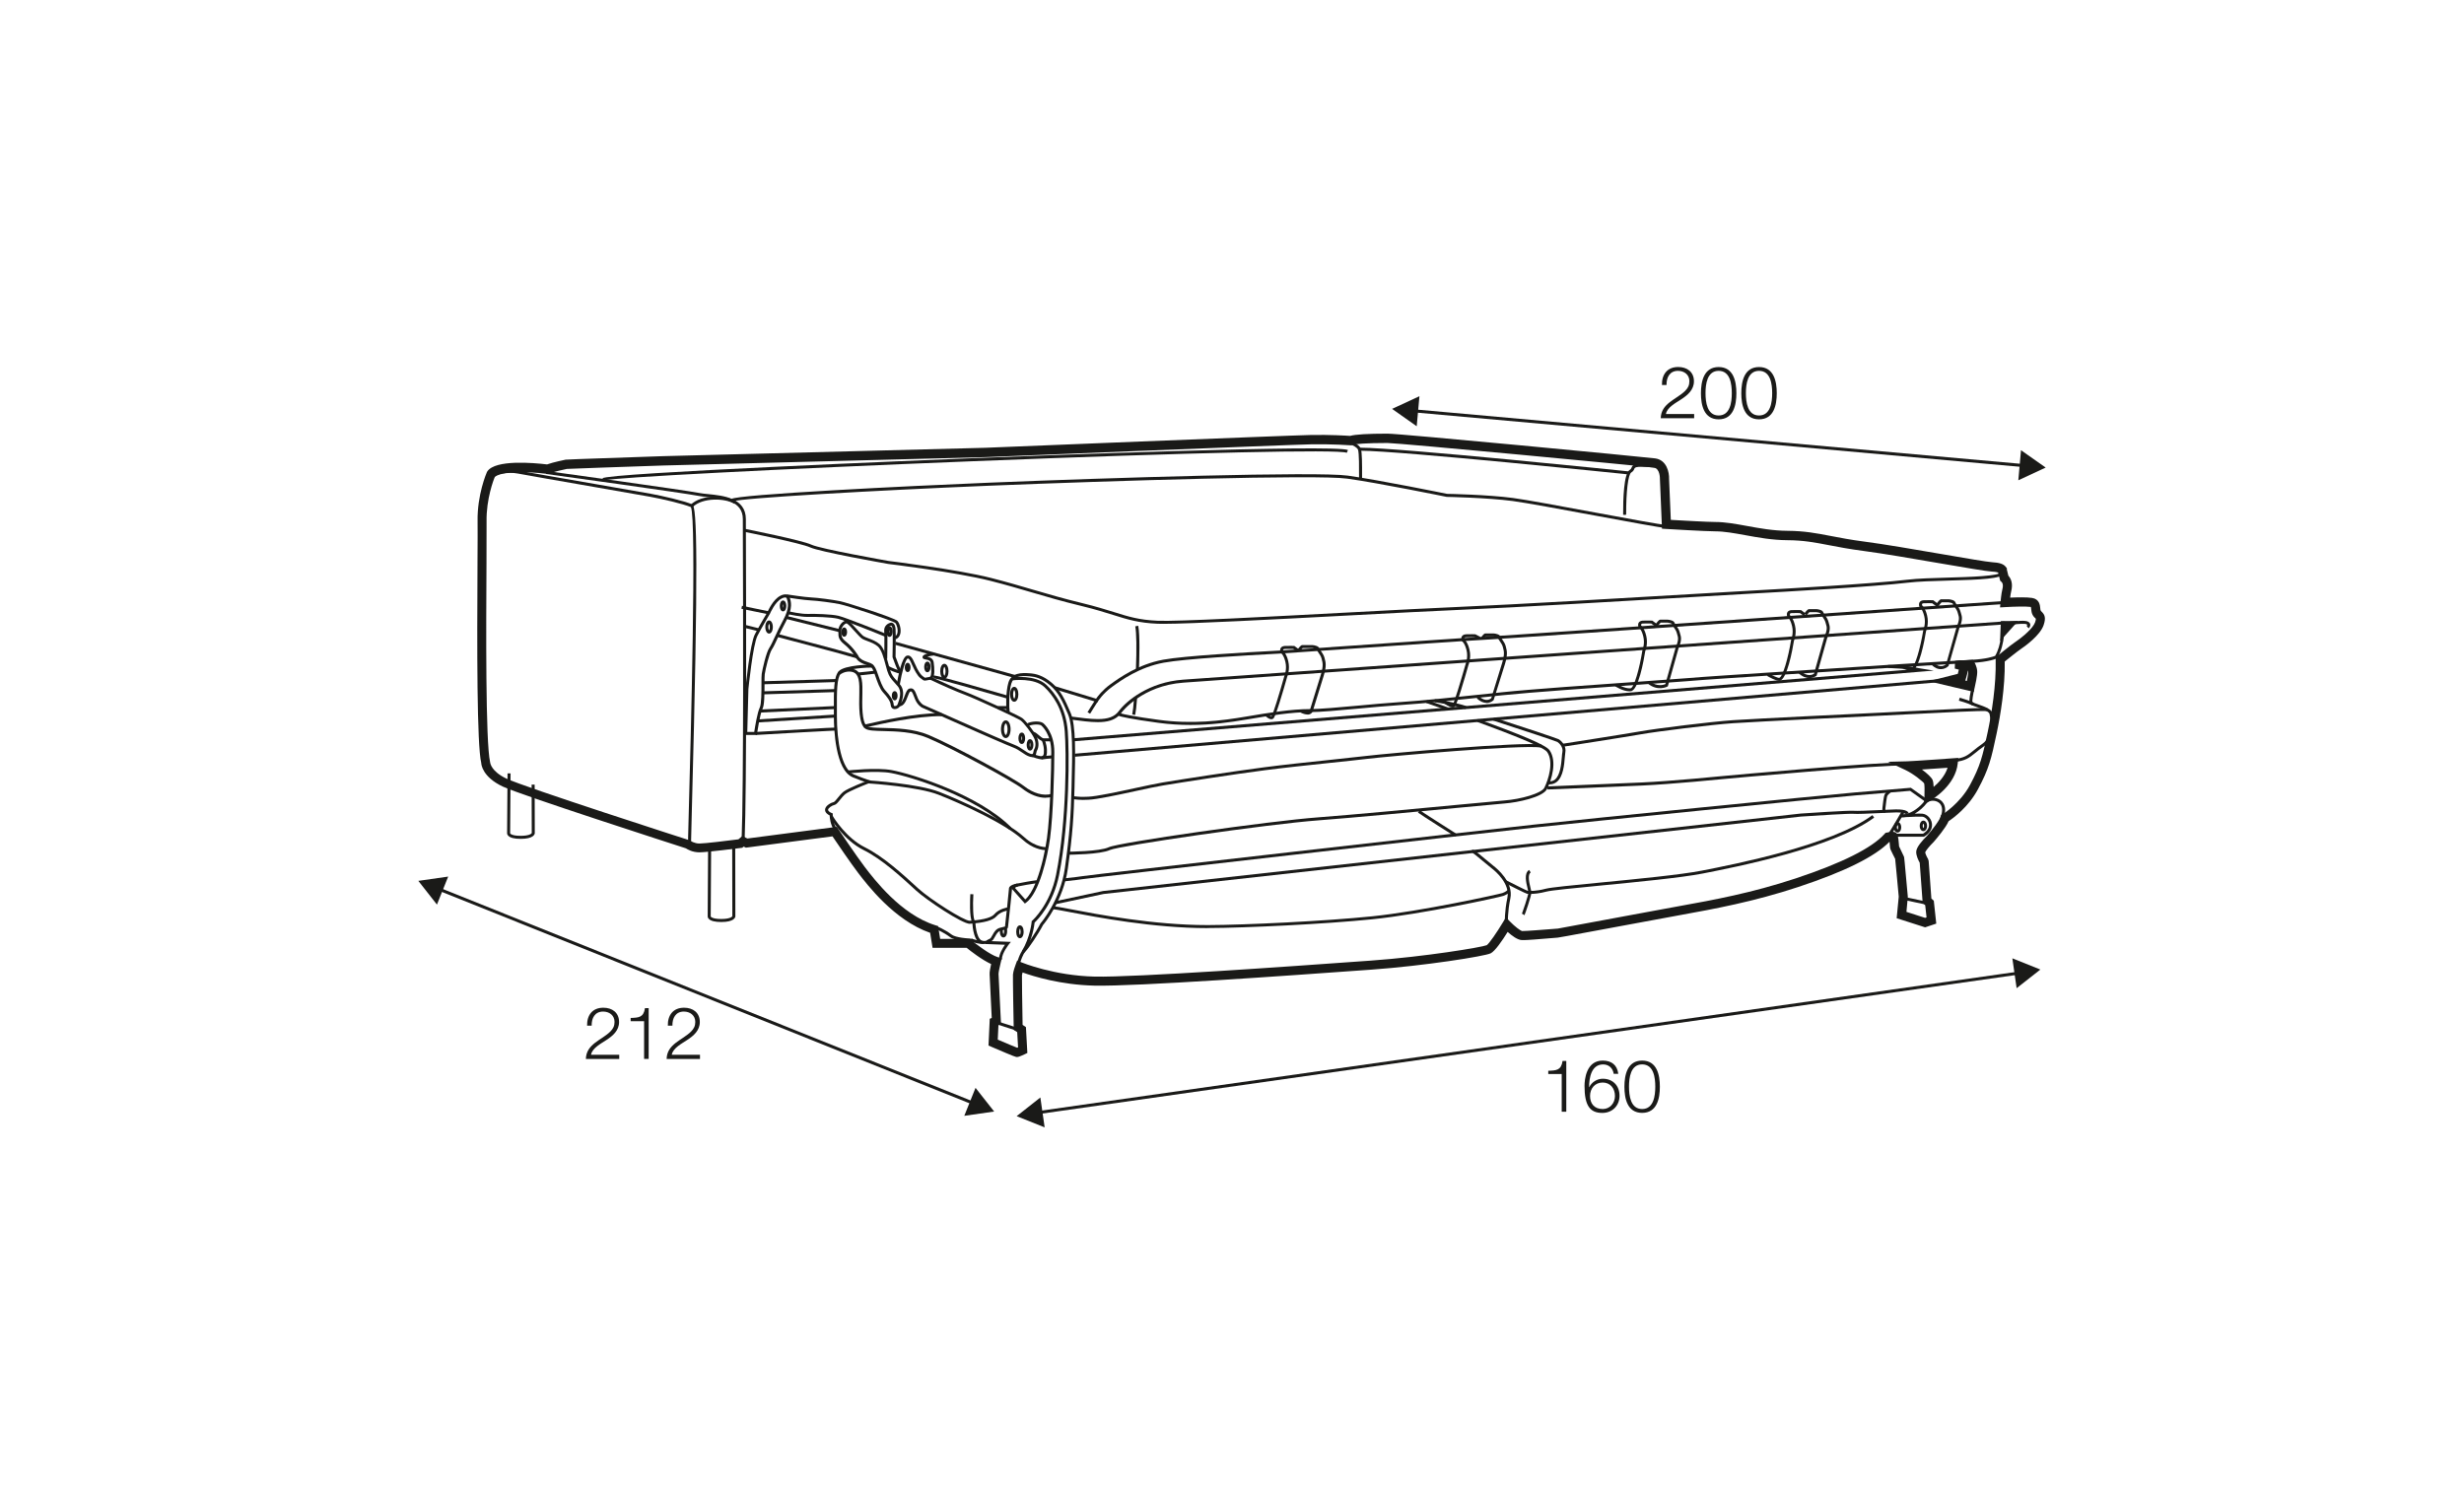 <?xml version="1.0" encoding="UTF-8"?>
<svg xmlns="http://www.w3.org/2000/svg" id="_org_100_Q" viewBox="0 0 570 345">
  <defs>
    <style>.cls-1{fill:#1a1a18;}</style>
  </defs>
  <path class="cls-1" d="M235.28,244.56c-.27,0-.44,0-5.94-2.37l-.67-.29,.29-6.19,.46-.19c-.11-2.35-.46-9.53-.49-10.08-.04-.52,.16-1.56,.35-2.39-2.12-.97-4.79-3.04-5.67-3.76h-7.88l-.56-3.47c-8.3-2.87-14.61-11.18-16.72-13.95-1.71-2.25-4.81-6.8-5.87-8.37l-20.04,2.62-.5-.25-.33,.27-.3,.04c-.33,.04-7.98,1.02-9.59,1.02s-2.73-.65-3.16-.93c-2.91-.94-38.2-12.32-42.38-14.3-4.69-2.23-4.94-5.1-4.95-5.42-1.02-4.31-.98-26.27-.87-46.5,.02-4.56,.05-8.03,.02-9.43-.11-6.17,2.07-11.19,2.16-11.4l.1-.17c1.89-2.77,10.73-1.97,13.81-1.6,1.43-.52,4.26-1.09,4.29-1.1,.11-.02,.3-.06,22.5-.81l74.61-1.94c.69-.03,70.25-2.87,75.32-2.96,4.45-.08,8.13,.15,9.05,.21,1.19-.34,4.1-.52,8.68-.52,2.94,0,58.88,5.35,61.86,5.72,2.71,.34,3.31,3.26,3.25,4.76l.4,9.47c2.39,.14,8.58,.49,10.32,.49,2.23,0,4.67,.44,7.25,.91,2.99,.55,6.08,1.11,9.42,1.13,3.94,.03,6.61,.54,9.99,1.19,2.18,.42,4.66,.9,7.97,1.33,4.38,.57,11.45,1.79,17.67,2.86,5.45,.94,10.6,1.83,11.75,1.89,1.61,.08,2.59,.41,3.07,1.02l.3,.37v.31s.35,1.42,.35,1.42c.61,.68,1.12,1.83,.64,3.67-.08,.32-.17,.87-.23,1.4,1.62-.07,3.89-.12,5.07,.07,1.7,.27,1.83,1.68,1.89,2.35,.02,.21,.04,.47,.1,.57,.04,.09,.11,.15,.23,.27,.72,.7,1.03,1.43,.45,3.11-.8,2.35-4.24,4.83-5.28,5.53-.82,.56-2.85,2.19-3.71,2.88,.08,6.01-.97,12.35-1.88,16.67-1.24,5.91-1.8,8.2-4.31,12.87-2.23,4.16-5.72,6.69-6.8,7.41-.65,1.52-2.76,4.01-3.45,4.8-.97,.95-1.85,2.04-1.96,2.39,0,.22,.33,1.01,.65,1.53l.15,.47,.63,8.7,.56,.51,.57,5.29-2.58,.86-6.58-2.11,.48-4.98c-.3-3.19-.77-8.37-.83-8.75-.06-.06-1.07-2.17-1.07-2.17l-.1-.38c-.04-.46-.08-.98-.13-1.41-3.4,3.45-10.3,6.88-21.06,10.45-10.37,3.44-19.71,5.13-27.22,6.49l-11.86,2.19c-16.42,3.05-16.45,3.05-16.61,3.05l-.85,.07c-3.38,.28-6.61,.56-7.47,.5-1-.04-2.31-1.02-3.27-1.89-1.24,1.99-2.93,4.47-3.94,4.96-1.38,.67-15.3,2.89-27.56,3.77l-1.41,.1c-17.24,1.24-53.11,3.82-62.68,3.6-7.84-.18-14.19-2.17-16.63-3.05-.07,.26-.13,.49-.14,.64-.03,.51,.07,6.95,.15,11.49l.77,.52,.33,5.98-.63,.3c-1.32,.63-1.59,.63-1.77,.63Zm-4.44-4.02c1.88,.81,3.78,1.61,4.46,1.87,.07-.02,.14-.05,.21-.08l-.2-3.52-.81-.54v-.55c-.05-1.93-.21-11.57-.17-12.23,.05-.76,.5-1.99,.59-2.23l.38-1.02,1.01,.42c.07,.03,7.48,3.08,16.93,3.29,9.41,.2,45.27-2.36,62.48-3.6l1.41-.1c12.65-.91,25.69-3.1,26.8-3.57,.53-.33,2.37-3,3.73-5.27l.71-1.18,.95,.99c1.05,1.09,2.4,2.13,2.82,2.19,.77,.02,5.46-.35,7.2-.49,.6-.05,1-.08,1.03-.08,.3-.05,8.76-1.63,16.23-3.01l11.87-2.19c7.83-1.41,16.7-3.02,26.93-6.41,10.69-3.55,17.6-7.01,20.55-10.28l.23-.26,.34-.07c1.31-.27,1.69-.21,2.03,.02,.43,.29,.56,.48,.77,3.18,1.06,2.21,1.1,2.32,1.13,2.39,.05,.15,.08,.25,.89,9.27l-.32,3.49,4.32,1.39,.33-.11-.31-2.82-.59-.54-.68-9.29c-.29-.52-.86-1.66-.81-2.58,.05-1.03,1.4-2.55,2.51-3.65,1.34-1.55,2.94-3.69,3.09-4.3l.1-.42,.38-.23s4.02-2.47,6.36-6.81c2.38-4.43,2.88-6.48,4.11-12.3,.91-4.33,1.97-10.74,1.83-16.7v-.51s.39-.33,.39-.33c.13-.1,3.12-2.55,4.25-3.31,1.85-1.26,4.03-3.19,4.47-4.47,.22-.64,.19-.84,.18-.84-.28-.25-.53-.49-.74-.88-.25-.47-.29-.96-.33-1.35-.02-.17-.04-.43-.08-.5-1.15-.15-3.8-.08-5.91,.04l-1.22,.07,.11-1.21c.02-.21,.19-2.05,.42-2.94,.3-1.15,0-1.59-.26-1.82l-.24-.21-.47-1.89c-.19-.07-.61-.18-1.46-.22-1.27-.07-6-.88-12-1.91-6.21-1.07-13.25-2.28-17.59-2.85-3.38-.44-5.88-.92-8.1-1.35-3.28-.63-5.86-1.13-9.61-1.15-3.51-.02-6.84-.63-9.78-1.17-2.49-.45-4.83-.88-6.87-.88-2.23,0-11.02-.53-11.4-.55l-.95-.06-.48-11.45c0-.11,.06-2.5-1.42-2.68-3.57-.45-59.08-5.7-61.59-5.7-4.88,0-7.61,.22-8.14,.45l-.23,.1-.25-.02s-4.08-.3-9.06-.22c-5.04,.09-74.59,2.93-75.29,2.96l-74.62,1.94c-8.63,.29-21.68,.74-22.26,.79-.49,.1-3.1,.66-4.06,1.07l-.26,.11-.28-.04c-5.08-.64-11.04-.54-12.03,.6-.3,.74-2.03,5.19-1.94,10.42,.02,1.41,0,4.89-.02,9.48-.08,14.53-.24,41.56,.84,46.21,.03,.25,.26,2.13,3.78,3.8,4.14,1.97,41.88,14.12,42.26,14.24l.3,.15s.91,.63,2.08,.63,6.64-.66,9.02-.97l.91-.77,1.16,.58,20.69-2.7,.36,.54c.04,.06,4.15,6.17,6.08,8.71,2.14,2.81,8.4,11.06,16.37,13.52l.62,.19,.48,2.97h6.84l.29,.24c1.11,.92,4.38,3.42,6.17,3.97l.95,.29-.24,.97c-.26,1.02-.52,2.33-.51,2.65,.04,.66,.54,10.85,.54,10.85l.04,.74-.6,.25-.16,3.41Z"></path>
  <path class="cls-1" d="M269.08,144.33c-.52,0-.96,0-1.3-.02-4.4-.19-6.87-.96-10.3-2.04-1.96-.61-4.18-1.31-7.24-2.05-4.59-1.11-8.13-2.15-11.55-3.16-2.9-.85-5.91-1.74-9.57-2.67-7.89-2.01-23.53-3.9-23.69-3.92-.66-.12-15.81-2.79-18.01-3.82-2.12-.99-15.1-3.59-15.24-3.61l.14-.69c.54,.11,13.2,2.64,15.39,3.67,2.12,.99,17.66,3.73,17.82,3.76,.14,.02,15.82,1.92,23.76,3.94,3.67,.94,6.68,1.82,9.59,2.68,3.42,1,6.95,2.04,11.52,3.15,3.09,.75,5.32,1.45,7.29,2.06,3.37,1.06,5.81,1.82,10.11,2.01,4.45,.21,25.59-.93,44.23-1.92,9.96-.53,19.37-1.03,25.34-1.28,12.91-.55,40.43-2.17,56.87-3.14,5.38-.32,9.54-.56,11.53-.67,6.39-.35,27.84-1.58,35.36-2.48,2.51-.3,6.14-.4,9.65-.5,4.96-.14,11.75-.34,12.21-1.27,.02-.03-.02-.1-.05-.15l.57-.41c.28,.39,.19,.71,.11,.87-.62,1.24-5.27,1.44-12.82,1.65-3.49,.1-7.11,.2-9.58,.5-7.54,.91-29,2.13-35.4,2.48-1.99,.11-6.14,.35-11.52,.67-16.44,.97-43.96,2.59-56.88,3.14-5.96,.25-15.37,.75-25.33,1.28-17.25,.92-36.62,1.94-43,1.94Z"></path>
  <path class="cls-1" d="M175.09,170.05h-2.92l.28-10.66c.04-.45,1.04-10.47,2.19-12.66,1.07-2.04,2.73-4.83,2.89-5.1,.13-.3,1.3-2.96,3.01-3.8,.07-.04,.91-.49,1.55-.24,.29,.11,.49,.34,.6,.65,.28,.85,.81,2.44-.88,5.54-.78,1.43-1.42,2.81-1.94,3.92-.52,1.13-.94,2.02-1.3,2.54-.61,.9-1.48,4.53-1.66,5.76-.05,.33-.05,1.19-.05,2.19,0,2.67-.03,4.94-.46,5.8-.62,1.22-1.25,5.7-1.26,5.74l-.04,.3Zm-2.2-.7h1.59c.16-1.05,.71-4.51,1.28-5.66,.39-.78,.39-3.62,.39-5.49,0-1.07,0-1.91,.06-2.29,.16-1.03,1.01-4.93,1.77-6.05,.33-.48,.73-1.35,1.24-2.44,.52-1.12,1.17-2.52,1.96-3.96,1.54-2.83,1.1-4.18,.83-4.98-.05-.15-.13-.2-.19-.22-.26-.11-.78,.09-.98,.21-1.55,.76-2.69,3.45-2.7,3.47l-.02,.04s-1.77,2.97-2.88,5.09c-1.08,2.06-2.1,12.27-2.11,12.37l-.26,9.92Z"></path>
  <polygon class="cls-1" points="177.77 142.13 171.51 140.85 171.65 140.16 177.91 141.45 177.77 142.13"></polygon>
  <polygon class="cls-1" points="175.5 146.07 171.92 145.19 172.08 144.51 175.66 145.39 175.5 146.07"></polygon>
  <path class="cls-1" d="M207.01,164.06c-.05,0-.1,0-.15,0-.47-.06-.78-.42-.81-.93-.05-.92-.89-1.96-1.79-2.95-.75-.83-1.31-2.43-1.76-3.73-.23-.66-.42-1.22-.6-1.55-.36-.68-.55-.75-1.32-1.01-.21-.07-.46-.16-.75-.27-1.38-.53-1.77-1.27-1.85-1.46-.11-.19-1.11-1.84-2.69-3.1-1.36-1.09-1.35-1.88-1.34-2.58,0-.17,0-.33-.01-.51-.08-.79,.53-1.76,1.15-2.16,.4-.27,.82-.32,1.17-.13,.46,.25,1.2,1.07,1.98,1.94,.58,.64,1.18,1.31,1.48,1.53,.26,.18,.69,.34,1.18,.53,.8,.3,1.8,.68,2.6,1.37,1.02,.89,1.58,2.97,2.03,4.64,.13,.5,.26,.97,.39,1.36,.37,1.16,.72,1.54,1.42,2.31,.25,.28,.54,.59,.88,1.01,1.28,1.55,.49,3.68,.15,4.6-.04,.1-.07,.18-.09,.24-.16,.48-.73,.85-1.28,.85Zm-8.39-12.19s.29,.63,1.46,1.08c.28,.11,.53,.19,.73,.26,.81,.28,1.22,.42,1.71,1.35,.2,.37,.4,.96,.64,1.65,.43,1.23,.96,2.77,1.62,3.49,1.14,1.26,1.91,2.31,1.97,3.38,.01,.22,.11,.26,.21,.27,.28,.04,.6-.15,.67-.37,.02-.07,.05-.16,.1-.27,.3-.8,.99-2.67-.04-3.91-.33-.4-.61-.71-.86-.98-.72-.79-1.15-1.27-1.57-2.57-.13-.4-.26-.88-.39-1.4-.42-1.58-.95-3.55-1.81-4.29-.7-.61-1.6-.94-2.39-1.24-.54-.2-1.01-.38-1.34-.62-.37-.27-.97-.93-1.6-1.63-.64-.72-1.44-1.61-1.8-1.8-.14-.08-.32,.01-.45,.1-.48,.32-.89,1.05-.84,1.51,.02,.2,.02,.4,.02,.59-.01,.64-.02,1.15,1.07,2.01,1.78,1.41,2.83,3.24,2.87,3.32l.02,.05Z"></path>
  <polygon class="cls-1" points="198.2 152.33 193.26 150.93 179.72 147.34 179.9 146.66 193.45 150.26 198.39 151.65 198.2 152.33"></polygon>
  <path class="cls-1" d="M207.16,147.92l-.23-.66c.35-.12,.57-.38,.67-.8,.2-.82-.16-1.97-.49-2.32-.63-.55-10.96-3.98-12.9-4.37-1.54-.31-5.16-.8-6.61-.85-1.45-.05-5.5-.68-5.68-.71l.11-.69s4.18,.65,5.59,.7c1.5,.06,5.12,.54,6.72,.87,1.4,.28,12.56,3.82,13.27,4.57,.51,.54,.91,1.95,.66,2.97-.16,.64-.54,1.09-1.12,1.29Z"></path>
  <path class="cls-1" d="M208.03,155.61c-.11-.07-.37-.23-1.54-3.5l-.02-.12c0-.05,.11-5.1,0-6.43-.04-.59-.2-.74-.25-.78-.05-.03-.08-.02-.09-.02-.12,.03-.97,.29-.89,1.2,.11,1.24,0,6.26,0,6.48l-.7-.02c0-.05,.11-5.2,0-6.4-.1-1.21,.86-1.79,1.39-1.93,.12-.05,.4-.07,.66,.09,.33,.21,.53,.65,.58,1.32,.1,1.3,.01,5.82,0,6.44,.48,1.35,1.1,2.91,1.27,3.11l-.41,.56Z"></path>
  <path class="cls-1" d="M208.52,155.88c-.98,0-3.06-1.03-3.3-1.15l.31-.63c.84,.42,2.37,1.08,2.98,1.08,.02,0,.03,0,.04,0l.04,.7s-.05,0-.08,0Z"></path>
  <path class="cls-1" d="M238.73,175.16c-.15,0-.33-.03-.51-.09-.67-.2-1.24-.59-1.85-1.01-.59-.4-1.19-.81-1.93-1.09-1.55-.59-7.75-3.33-8.01-3.44l-13.15-5.82c-.06-.03-1-.54-1.57-1.87-.11-.26-.21-.51-.3-.75-.39-1.02-.53-1.19-.83-1.1-.19,.06-.44,.73-.61,1.17-.38,1.02-.86,2.28-2.02,2.28v-.7c.68,0,1.04-.97,1.36-1.83,.29-.77,.54-1.43,1.05-1.59,1-.31,1.35,.62,1.7,1.52,.08,.23,.18,.47,.28,.72,.48,1.09,1.23,1.51,1.24,1.52l13.12,5.81c.06,.03,6.45,2.85,7.98,3.43,.82,.31,1.49,.77,2.08,1.17,.56,.38,1.09,.75,1.66,.92,.2,.06,.37,.07,.45,.03,.11-.07,.16-.32,.2-.53,.04-.22,.08-.43,.2-.6,.21-.3,.5-1.34-.03-2.49-.57-1.25-2.45-3.65-3.16-4.15-.7-.5-10.41-5.01-12.85-5.91-1.94-.72-5.48-2.28-7.97-3.47-.08-.04-.44,.04-.63,.08-.4,.09-.79,.17-1.06,0-.52-.33-.91-.67-1.17-1.01-.68-.91-1.1-1.86-1.44-2.61-.45-1.02-.67-1.46-.99-1.39-.47,.16-1.31,2.96-1.84,6.12l-.69-.11c.32-1.91,1.19-6.39,2.36-6.68,.88-.23,1.32,.7,1.8,1.78,.32,.73,.72,1.63,1.36,2.48,.21,.28,.54,.56,.98,.84,.08,.03,.37-.05,.55-.08,.4-.08,.78-.17,1.07-.02,2.48,1.17,5.99,2.73,7.91,3.44,2.33,.86,12.18,5.4,13.01,6,.78,.56,2.77,3.07,3.39,4.43,.64,1.4,.32,2.7-.03,3.19-.03,.04-.06,.21-.08,.32-.06,.33-.15,.77-.53,1-.14,.09-.31,.13-.5,.13Z"></path>
  <path class="cls-1" d="M204.75,147.32c-.84-.37-9.36-3.8-10.93-4.17-1.6-.37-5.32-.47-6.89-.42-1.59,.04-4.44-.58-4.56-.6l.15-.68s2.84,.66,4.38,.59c1.57-.05,5.41,.05,7.07,.44,1.65,.38,10.18,3.82,11.06,4.2l-.28,.64Z"></path>
  <polygon class="cls-1" points="194.2 146.27 181.8 143.19 181.97 142.51 194.37 145.59 194.2 146.27"></polygon>
  <path class="cls-1" d="M172.25,194.64l-.7-.03c.5-12.91,.35-55.62,.3-69.66,0-2.45-.01-4.15-.01-4.85,0-4.28-4.68-4.75-8.09-5.09-.83-.08-1.55-.16-2.12-.27-2.89-.6-34.98-5.04-35.31-5.08l.1-.69c1.32,.18,32.44,4.49,35.35,5.09,.54,.11,1.24,.18,2.05,.26,3.47,.35,8.72,.88,8.72,5.79,0,.71,0,2.41,.01,4.85,.05,15.52,.2,56.76-.3,69.69Z"></path>
  <polygon class="cls-1" points="234.92 156.92 207.04 149.17 207.23 148.5 235.11 156.25 234.92 156.92"></polygon>
  <path class="cls-1" d="M215.09,157.28v-.7s.06,0,.1-.05c.29-.33,.33-1.58,.11-3.18-.07-.53-.54-.65-1.14-.76-.32-.06-.58-.11-.7-.33-.07-.12-.07-.25-.02-.39,.29-.73,2.45-.9,2.47-.9v.7c-.26,0-.93,.13-1.39,.27,.56,.12,1.34,.38,1.47,1.31,.19,1.35,.29,3.09-.27,3.74-.17,.19-.39,.29-.63,.29Z"></path>
  <path class="cls-1" d="M232.89,161.6c-6.43-1.87-16.24-4.65-16.94-4.67v-.29s-.27-.31-.27-.31c.19-.17,.41-.33,17.41,4.6l-.2,.67Z"></path>
  <path class="cls-1" d="M246.26,203.92l-.08-.7c2.18-.24,3.74-.41,4.21-.51,1.45-.29,93.71-10.76,104.7-11.95,12.76-1.39,65.31-6.67,74.14-7.43,8.71-.74,12.69-1.06,12.69-1.06h.13s3.98,2.82,3.98,2.82l-.4,.57-3.77-2.69c-.74,.06-4.75,.38-12.56,1.05-8.83,.75-61.37,6.04-74.13,7.43-13.69,1.49-103.44,11.7-104.64,11.94-.5,.1-2,.27-4.27,.52Z"></path>
  <path class="cls-1" d="M237.08,209.05l-2.94-3.33c-.05-.15-.05-.42,.09-.67,.19-.32,.57-.53,1.13-.64l.33-.06c.81-.16,2.64-.52,4.11-.7,1.18-3.09,2.02-6.97,2.4-9.78,.74-5.44,.99-15.92,.99-19.86,0-4.22-2.22-6.08-2.31-6.16-.45-.36-2.23-.27-2.98,.15l-.34-.61c.96-.53,3.03-.67,3.77-.08,.26,.21,2.57,2.23,2.57,6.7,0,3.96-.25,14.47-.99,19.95-.57,4.18-2.46,12.69-5.58,14.91l-.25,.18Zm-2.26-3.59l2.36,2.64c.87-.75,1.66-2.08,2.34-3.71-1.37,.18-2.95,.5-3.68,.64l-.34,.07c-.47,.08-.61,.23-.65,.29-.02,.02-.02,.05-.03,.07Z"></path>
  <path class="cls-1" d="M231.78,222.01h-.7c0-1.23,.87-2.66,1.4-3.43l-4.5-.17,.04-.37c.04-.43,.41-.6,.7-.73,.19-.09,.39-.18,.49-.33,.14-.19,.26-.41,.38-.63,.37-.68,.8-1.45,1.72-1.69,.32-.08,.57-.15,.76-.19,.17-.04,.34-.08,.43-.11,0-.02,0-.03,0-.05,0-.1,.01-.24,.04-.42,.13-.81,.81-7.66,.86-8.25,0-.09,0-.23,.1-.39,.24-.39,.84-.66,1.85-.84l.13,.69c-1.05,.19-1.31,.43-1.36,.5v.06c-.04,.3-.74,7.47-.88,8.34-.02,.15-.03,.26-.04,.34-.03,.58-.27,.63-.97,.8-.19,.05-.43,.11-.75,.19-.64,.17-.95,.74-1.29,1.35-.14,.25-.27,.49-.42,.7-.12,.16-.27,.28-.42,.37l4.5,.17-.44,.54s-1.65,2.05-1.65,3.53Z"></path>
  <path class="cls-1" d="M227.53,218.41c-1.13,0-2.19-.34-2.62-.47-.07-.02-.12-.04-.15-.05l.06-.69c.07,0,.13,.02,.3,.07,.54,.17,2.19,.7,3.52,.29l.21,.67c-.43,.13-.88,.18-1.32,.18Z"></path>
  <path class="cls-1" d="M224.92,217.9c-.4-.02-3.96-.2-5.11-1.06-1.69-1.26-3.34-1.89-3.36-1.9l.25-.65c.07,.03,1.75,.67,3.52,1.99,.83,.62,3.7,.88,4.73,.92l-.03,.7Z"></path>
  <path class="cls-1" d="M235.89,223.07l-.67-.19c.07-.25,.72-2.49,1.5-3.22,.65-.62,3.05-4.18,3.96-5.99l.05-.07c.05-.05,4.57-5.28,5.61-12.75,1.12-8,1.38-12.23,1.54-18.68l.02-.99c.17-6.48,.34-13.17-.85-15.96-1.32-3.08-2.22-5.05-4.15-6.68-1.94-1.65-3.5-1.97-4.64-2.06-2.35-.19-3.81,.02-4.31,1.68-.59,1.97-.53,5.68-.38,6.47l-.69,.13c-.18-.96-.23-4.72,.39-6.8,.69-2.33,2.98-2.34,5.03-2.18,1.25,.1,2.94,.44,5.04,2.22,2.04,1.74,2.98,3.77,4.34,6.94,1.25,2.92,1.08,9.7,.91,16.25l-.02,.99c-.16,6.48-.42,10.73-1.54,18.76-1.03,7.36-5.34,12.6-5.75,13.08-.92,1.82-3.31,5.42-4.08,6.15-.54,.51-1.13,2.27-1.31,2.9Z"></path>
  <path class="cls-1" d="M253.87,162.48l-9.96-3.03,.2-.67,9.45,2.87c.38-.55,1.46-1.99,3.31-3.33,2.09-1.5,6.43-4.63,12.2-5.69,5.03-.92,19.29-1.7,25.38-2.03l1.6-.09c1.67-.09,8.43-.56,16.26-1.1,11.74-.81,26.36-1.83,31.42-2.11,8.36-.46,118.96-8.19,120.08-8.27l.05,.7c-1.12,.08-111.73,7.81-120.09,8.27-5.05,.28-19.67,1.29-31.41,2.1-7.83,.54-14.6,1.01-16.27,1.11l-1.6,.09c-6.08,.33-20.31,1.11-25.29,2.02-5.61,1.03-9.87,4.09-11.91,5.57-2.18,1.57-3.26,3.33-3.27,3.35l-.14,.23Z"></path>
  <path class="cls-1" d="M445.11,186.05l.08-1.93c.05-1.23,.02-2.57-.07-2.87-.25-.38-2.42-2.19-4.36-3.11l-4.02-1.89,4.44-.11c1.36-.03,10.5-.69,10.59-.7l1.24-.09-.12,1.24c-.5,5.12-5.88,8.34-6.11,8.48l-1.67,.98Zm-.51-8.01c1.21,.89,2.24,1.84,2.48,2.44,.14,.35,.21,.95,.23,1.59,1.16-.98,2.62-2.53,3.23-4.44-1.49,.11-3.91,.27-5.94,.41Z"></path>
  <path class="cls-1" d="M456.58,160.08l-10.43-2.47,6.75-1.71c.09-.34,.17-.68,.24-.97l-.94-.25,.07-1.77,1-.14c.27-.03,.53-.02,.78,.03l2.34-.13,.33,.52c.06,.1,.59,.97,.67,2.07,.07,.98-.47,3.33-.58,3.79l-.24,1.02Zm-1.94-2.62l.36,.09c.19-.92,.33-1.82,.31-2.13,0-.11-.03-.23-.05-.33-.09,.46-.24,1.09-.5,1.97l-.12,.4Z"></path>
  <path class="cls-1" d="M452.19,176.3l-.08-.69c2.33-.27,3.02-.83,4.39-1.94,.53-.43,1.2-.97,2.09-1.59,2.89-2,1.66-6.84,1.65-6.89-.07-.58-1.87-1.22-2.84-1.56-1.09-.38-1.58-.57-1.73-.87-.28-.56,.16-2.59,.36-3.43l.68,.16c-.29,1.21-.53,2.68-.42,2.96,.1,.08,.81,.34,1.34,.52,1.49,.53,3.19,1.12,3.29,2.09,.05,.17,1.36,5.31-1.94,7.59-.87,.6-1.5,1.11-2.05,1.56-1.38,1.12-2.22,1.8-4.75,2.09Z"></path>
  <polygon class="cls-1" points="462.68 148.33 462.86 143.7 466.86 143.66 462.68 148.33"></polygon>
  <path class="cls-1" d="M275.41,167.73c-2.37,0-4.86-.14-7.48-.5-6.45-.87-8.53-1.4-9.16-1.6-1.09,1-2.61,1.45-4.82,1.45-1.79,0-4.12-.32-5.37-.49-.41-.05-.79-.11-.87-.11v-.7c.12,0,.38,.04,.96,.11,1.24,.17,3.54,.48,5.28,.48,2.44,0,3.89-.55,4.86-1.85,1.82-2.43,7.01-6.7,14.87-7.27,5.64-.41,187.78-13.33,189.62-13.46l.35-.03,.02,.35c.01,.2,.31,4.95-1.62,8.09l-.05,.09-.09,.05c-.07,.03-1.74,.83-5.9,1.03-4.09,.19-26.49,1.62-37.58,2.33l-6.16,.4c-9.01,.58-18.32,1.18-22.07,1.51-1.5,.13-5.51,.41-10.58,.77-10.8,.76-25.58,1.8-31.99,2.47l-3.36,.35c-7.97,.84-14.26,1.51-20.69,1.95-2.94,.2-6.17,.5-9.3,.79-4.57,.42-8.89,.82-11.35,.82-4.12,0-9.19,.8-14.46,1.7-4.02,.68-8.33,1.27-13.08,1.27Zm-16.11-2.67c.83,.23,3.08,.72,8.73,1.48,7.77,1.05,14.37,.25,20.35-.77,5.3-.9,10.4-1.71,14.58-1.71,2.43,0,6.73-.4,11.29-.81,3.13-.29,6.37-.59,9.32-.79,6.42-.44,12.71-1.11,20.67-1.95l3.36-.36c6.43-.68,21.21-1.71,32.01-2.47,5.07-.36,9.08-.64,10.57-.77,3.75-.33,13.07-.93,22.08-1.51l6.16-.4c11.09-.72,33.5-2.14,37.59-2.34,3.47-.17,5.15-.76,5.53-.92,1.47-2.48,1.51-6.1,1.48-7.23-9.16,.65-183.74,13.04-189.26,13.43-9.54,.69-14.17,6.73-14.36,6.99l-.07,.1Z"></path>
  <path class="cls-1" d="M248.33,171.51l-.05-.7,193.6-15.91c-1.12-.15-3.75-.3-5.14-.36l.03-.7c.19,0,4.65,.2,5.64,.44,.95,.23,2.08,.41,2.09,.41l2.85,.46-2.87,.24-196.14,16.12Z"></path>
  <path class="cls-1" d="M243.19,171.51h-1.79c-.51,0-1.04-.46-1.56-.9-.25-.21-.66-.56-.8-.58l-.08-.69c.39-.08,.81,.29,1.34,.74,.36,.31,.85,.73,1.1,.73h1.79v.7Z"></path>
  <path class="cls-1" d="M241.11,175.69c-.91,0-2.09-.49-2.24-.56l.28-.64c.42,.18,1.64,.61,2.21,.48,.26-.06,.97-.13,2.17-.22l.05,.7c-1.43,.11-1.92,.17-2.07,.2-.13,.03-.26,.04-.4,.04Z"></path>
  <rect class="cls-1" x="248.23" y="165.72" width="201.5" height=".7" transform="translate(-12.98 30.61) rotate(-4.93)"></rect>
  <path class="cls-1" d="M240.95,175.68l-.08-.69c.39-.05,.68-.19,.62-1.52-.06-1.25-.51-2.16-.51-2.16l.62-.31s.52,1.04,.59,2.44c.05,1.09-.06,2.11-1.23,2.25Z"></path>
  <path class="cls-1" d="M437.03,193.84l-.58-.39c1.38-2.05,3.41-5.64,3.43-5.68l.61,.34s-2.06,3.65-3.46,5.72Z"></path>
  <path class="cls-1" d="M244.23,209.2l-.15-.68,11.1-2.37,161.36-17.92c.47-.03,11.19-.77,12.33-.64,.7,.07,3.37-.05,5.72-.16,1.45-.07,2.88-.14,3.87-.16,2.7-.07,3.07,.65,3.1,.96l-.35,.03-.33,.1s-.29-.43-2.4-.39c-.99,.02-2.41,.09-3.86,.16-2.49,.12-5.07,.24-5.83,.16-.86-.09-8.36,.38-12.19,.64l-161.31,17.91-11.06,2.36Z"></path>
  <path class="cls-1" d="M336.61,193.54c-.33-.21-7.98-5.04-8.6-5.55l.44-.54c.49,.4,6.32,4.1,8.53,5.5l-.37,.59Z"></path>
  <path class="cls-1" d="M241.99,196.69c-.8,0-3.05-.23-5.55-2.52-3.83-3.51-13.69-8.09-19.37-10.31-4.57-1.79-15.15-2.54-16.15-2.61-1.56,.61-4.59,1.86-5.34,2.45-.45,.35-.87,.88-1.25,1.35-.5,.62-.89,1.11-1.31,1.19-.52,.1-1.46,.71-1.46,1.12,0,.32,.57,.64,.84,.74l.24,.09v.25s-.04,1.82,.89,3.22l-.59,.39c-.85-1.28-.99-2.8-1.01-3.39-.38-.18-1.07-.61-1.07-1.3,0-.97,1.47-1.69,2.02-1.8,.17-.03,.61-.58,.9-.94,.4-.5,.86-1.06,1.36-1.46,1.04-.81,5.41-2.5,5.59-2.58l.07-.03h.08c.47,.03,11.56,.76,16.44,2.67,3.97,1.55,15.22,6.45,19.59,10.44,2.81,2.57,5.29,2.33,5.31,2.33l.08,.69s-.13,.01-.31,.01Z"></path>
  <path class="cls-1" d="M224.35,213.74c-1.8,0-10.08-5.54-12.45-7.71l-.51-.47c-2.78-2.55-7.42-6.82-11.64-8.9-4.55-2.24-7.67-7.35-7.8-7.71l.66-.23-.33,.11,.32-.14c.28,.59,3.29,5.28,7.45,7.33,4.31,2.13,9,6.44,11.8,9.01l.51,.47c2.91,2.66,10.64,7.53,11.95,7.53h.03c3.82-.25,5.18-.95,5.65-1.49,1.14-1.32,2.98-1.57,3.06-1.58l.09,.69s-1.66,.23-2.62,1.34c-.82,.95-2.82,1.51-6.14,1.73-.02,0-.03,0-.05,0Z"></path>
  <path class="cls-1" d="M334.82,164.37c-3.74-1.31-4.93-1.74-4.93-1.74l.24-.66s1.2,.43,4.92,1.74l-.23,.66Z"></path>
  <path class="cls-1" d="M247.14,197.75v-.7c.07,0,7.25-.04,9.34-1.03,2.33-1.1,37.24-6.09,48.51-6.92,7.54-.56,22.52-1.98,32.43-2.92,5.29-.5,9.47-.9,10.66-.99,3.71-.28,8.53-1.63,9.18-2.94,.92-1.85,2.25-5.97,.63-8.27-.94-1.35-11.23-5.14-16.17-6.96l.24-.66c9.53,3.51,15.61,5.94,16.5,7.21,1.8,2.57,.48,6.86-.59,8.99-.95,1.9-6.82,3.11-9.75,3.33-1.19,.09-5.36,.49-10.65,.99-9.91,.94-24.9,2.36-32.45,2.92-11.88,.88-46.25,5.91-48.25,6.86-2.23,1.05-9.34,1.09-9.64,1.09Z"></path>
  <path class="cls-1" d="M201.4,181.29c-.1,0-.79-.11-4.1-1.44-4.09-1.64-4.4-11.27-4.4-14.18v-1.63c-.02-4.17-.04-7.46,1.12-8.74,1.34-1.48,7.46-1.56,7.81-1.54l-.07,.7c-.5-.06-6.17,.15-7.22,1.31-.97,1.07-.96,4.41-.94,8.27v1.63c0,5.77,1.05,12.35,3.97,13.53,3.22,1.3,3.87,1.39,3.89,1.39l-.06,.7Z"></path>
  <path class="cls-1" d="M174.81,170.05l-.04-.7c18.56-1.09,18.63-1.05,18.76-.98l-.18,.3-.03,.35s-.01,0-.02,0c-.79,0-13.57,.74-18.48,1.03Z"></path>
  <path class="cls-1" d="M176.51,158.32v-.7c.24,0,11.22-.34,17-.52l.02,.7c-.69,.02-16.79,.52-17.02,.52Z"></path>
  <rect class="cls-1" x="176.49" y="159.69" width="16.87" height=".7" transform="translate(-4.91 5.85) rotate(-1.79)"></rect>
  <path class="cls-1" d="M175.84,164.86l-.03-.7c4-.19,16.96-.81,17.45-.81,0,0,0,0,.01,0l-.03,.7h0c-.37,0-11.53,.53-17.39,.81Z"></path>
  <rect class="cls-1" x="175.26" y="165.88" width="18.01" height=".7" transform="translate(-10.05 11.87) rotate(-3.59)"></rect>
  <path class="cls-1" d="M159.17,195.68q-.05-.11,.16-7.61c.46-16.91,1.84-68.21,.49-70.75-1.96-.8-6.74-1.89-9.39-2.38-1.18-.22-6.65-1.17-12.45-2.18-7.8-1.36-16.64-2.89-18.26-3.21-2.16-.42-4.94,.14-5.62,1.13l-.57-.4c.92-1.33,4.1-1.85,6.32-1.42,1.62,.31,10.46,1.85,18.25,3.2,6.05,1.05,11.28,1.96,12.46,2.18,2.71,.5,7.63,1.63,9.59,2.45,1.07,.45,1.46,12.76-.12,71.39-.11,4.18-.19,7.21-.18,7.42l-.31,.02-.37,.15Z"></path>
  <path class="cls-1" d="M160.26,117.28l-.49-.5c2.56-2.48,8.17-2.27,10.45-.82l-.37,.59c-2.06-1.3-7.28-1.49-9.59,.74Z"></path>
  <path class="cls-1" d="M139.82,111.15l-.1-.24-.38-.24c.77-1.24,76.31-4.28,84.92-4.63,14.08-.56,84.49-3.29,87.57-1.92l-.28,.64c-1.86-.83-35.72-.07-86.26,1.94-44.82,1.78-83.95,3.81-85.45,4.44Z"></path>
  <path class="cls-1" d="M315.09,110.86h-.7v-.69c.01-1.61,.03-5.38-.24-6.12-.2-.55-1.3-1.1-1.94-1.31l.22-.66c.21,.07,2.01,.69,2.38,1.74,.28,.79,.29,3.69,.28,6.35v.69Z"></path>
  <path class="cls-1" d="M385.47,122.18c-1.44-.11-8.76-1.47-16.51-2.9-7.88-1.46-16.02-2.96-19.01-3.36-5.88-.78-15.19-.96-15.29-.96-.22-.04-15.7-3.21-23.01-4.22-7.05-.98-54.59,.49-82.89,1.64-26.17,1.07-57.7,2.88-59.12,3.61l-.44-.54c1.09-1.05,41.34-3.03,59.54-3.77,28.32-1.16,75.9-2.62,83.01-1.64,7.34,1.02,22.83,4.19,22.99,4.22h0c.3,0,9.46,.18,15.3,.96,3.01,.4,11.16,1.91,19.04,3.37,7.73,1.43,15.03,2.78,16.44,2.89l-.05,.7Z"></path>
  <path class="cls-1" d="M375.83,119.14l-.35-.05c-.02-3.52,.15-9.56,1.52-10.37,.28-.17,.34-.32,.42-.51,.35-.87,.75-1.23,6.92-.61l-.07,.7c-5.88-.59-6.05-.21-6.2,.17-.1,.24-.23,.56-.71,.85-.72,.43-1.21,4.44-1.18,9.76l-.35,.05Z"></path>
  <path class="cls-1" d="M250.36,185.06c-.63,0-1.12-.04-2.25-.17l.08-.69c1.74,.19,1.88,.19,3.55,.13,1.92-.07,6.66-1.09,10.83-1.99,2.5-.54,4.87-1.05,6.36-1.3,4.27-.71,16.44-2.6,23.54-3.52,4.36-.57,10.06-1.17,15.09-1.7,3.29-.35,6.32-.67,8.56-.93,5.32-.63,35.5-3.31,40.47-2.64l-.09,.69c-4.92-.66-34.99,2.01-40.3,2.64-2.24,.27-5.27,.59-8.57,.93-5.02,.53-10.72,1.13-15.07,1.7-7.09,.92-19.25,2.81-23.52,3.52-1.47,.24-3.83,.75-6.32,1.29-4.2,.91-8.97,1.94-10.93,2.01-.63,.02-1.05,.04-1.42,.04Z"></path>
  <path class="cls-1" d="M241.91,184.58c-1.76,0-3.65-.74-5.47-2.16-2.22-1.73-16.32-9.37-21.86-11.7-3.37-1.42-7.31-1.51-10.18-1.58-2.06-.05-3.55-.08-4.24-.56-1.53-1.08-1.44-5.2-1.37-8.21v-.6c.07-2.89-.43-4.11-1.79-4.35-1.5-.27-2.7,.66-2.72,.67l-.44-.55c.05-.05,1.43-1.14,3.28-.82,2.17,.38,2.43,2.65,2.38,5.05v.6c-.07,2.53-.17,6.76,1.06,7.62,.51,.36,2.05,.39,3.85,.43,2.93,.07,6.94,.16,10.44,1.63,5.71,2.41,19.7,10,22.01,11.8,2.21,1.72,4.5,2.36,6.45,1.82l.19,.67c-.52,.15-1.05,.22-1.6,.22Z"></path>
  <path class="cls-1" d="M233.43,191.91c-7.47-7.48-22.6-12.18-27.26-13.05-3.43-.64-9.9,.08-9.97,.09l-.08-.69c.27-.03,6.66-.73,10.17-.08,4.72,.88,20.04,5.64,27.63,13.24l-.5,.49Z"></path>
  <path class="cls-1" d="M358.47,181.48c-.12,0-.25,0-.38-.02l.08-.69c.61,.06,1.13-.07,1.55-.42,1.24-1.02,1.45-3.64,1.58-5.2,.04-.49,.07-.88,.13-1.14,.25-1.17-.78-2.11-1.16-2.35-.37-.19-7.1-2.44-14.86-4.95l.21-.67c5.9,1.9,14.64,4.79,15.01,5.02,.76,.48,1.77,1.69,1.47,3.09-.04,.21-.08,.6-.11,1.05-.13,1.67-.36,4.47-1.83,5.68-.48,.39-1.05,.59-1.7,.59Z"></path>
  <path class="cls-1" d="M339,164.03c-3.31-1.06-7.07-1.56-7.1-1.56l.02-.7c.12,0,3.97,.53,7.29,1.59l-.21,.67Z"></path>
  <path class="cls-1" d="M357.99,182.65l-.03-.7s14.71-.6,21.73-.91c6.93-.3,18.92-1.5,19.04-1.51,1.53-.14,37.45-3.42,42.05-3.09l-.05,.7c-4.56-.33-41.55,3.05-41.93,3.09-.12,.01-12.13,1.21-19.07,1.52-7.02,.31-21.73,.91-21.73,.91Z"></path>
  <path class="cls-1" d="M361.51,172.78l-.11-.69c.15-.02,14.97-2.33,18.19-2.91,3.33-.6,16.25-2.22,21.32-2.56,5.84-.39,30.9-1.59,33.74-1.72,2.04-.1,4.45-.22,6.95-.35,10.05-.51,17.23-.85,18.14-.71l-.11,.69c-.92-.15-10.39,.33-18,.72-2.5,.13-4.91,.25-6.95,.35-2.84,.14-27.9,1.33-33.73,1.72-5.04,.33-17.92,1.95-21.24,2.55-3.22,.58-18.06,2.89-18.2,2.91Z"></path>
  <path class="cls-1" d="M456.35,163.24c-1.18-.58-3.18-1.13-3.2-1.13l.19-.68c.08,.02,2.09,.58,3.32,1.18l-.31,.63Z"></path>
  <path class="cls-1" d="M200.01,168.34c-.12,0-.16-.04-.22-.13l.54-.44-.27,.22-.03-.35c.07,0,.33-.07,.75-.17,2.7-.62,10.82-2.48,16.75-2.48,.11,0,.22,0,.33,0v.7c-5.92-.04-14.19,1.83-16.92,2.46-.53,.12-.78,.18-.92,.18Z"></path>
  <polygon class="cls-1" points="235.6 238.6 229.88 236.76 230.09 236.09 235.81 237.93 235.6 238.6"></polygon>
  <path class="cls-1" d="M227.46,218.41c-2.22-.07-2.49-4.11-2.53-4.97-.74-1.13-.51-5.64-.46-6.57l.7,.04c-.16,2.68-.07,5.72,.36,6.16l.1,.1v.14c.03,1.21,.42,4.36,1.86,4.4l-.02,.7Z"></path>
  <path class="cls-1" d="M177.91,146.59c-.5,0-.87-.64-.87-1.52s.37-1.52,.87-1.52,.87,.64,.87,1.52-.37,1.52-.87,1.52Zm0-2.29c-.07,.11-.17,.37-.17,.77s.1,.66,.17,.77c.07-.11,.17-.37,.17-.77s-.1-.66-.17-.77Z"></path>
  <path class="cls-1" d="M195.29,147.31c-.4,0-.67-.44-.67-1.07s.28-1.07,.67-1.07,.67,.44,.67,1.07-.28,1.07-.67,1.07Z"></path>
  <ellipse class="cls-1" cx="206.97" cy="160.97" rx=".67" ry="1.07"></ellipse>
  <path class="cls-1" d="M209.97,155.49c-.4,0-.67-.44-.67-1.07s.28-1.07,.67-1.07,.67,.44,.67,1.07-.28,1.07-.67,1.07Z"></path>
  <path class="cls-1" d="M232.67,170.76c-.73,0-1.11-1.03-1.11-2.05s.38-2.05,1.11-2.05,1.11,1.03,1.11,2.05-.38,2.05-1.11,2.05Zm0-3.4c-.1,.01-.41,.46-.41,1.35s.31,1.33,.41,1.35c.1-.01,.41-.46,.41-1.35s-.31-1.34-.41-1.35Z"></path>
  <path class="cls-1" d="M236.37,172.13c-.46,0-.78-.54-.78-1.32s.32-1.32,.78-1.32,.78,.54,.78,1.32-.32,1.32-.78,1.32Zm0-1.82c-.04,.11-.08,.28-.08,.5s.04,.4,.08,.51c.04-.11,.08-.28,.08-.51s-.04-.4-.08-.5Z"></path>
  <path class="cls-1" d="M238.28,173.66c-.46,0-.78-.54-.78-1.32s.32-1.32,.78-1.32,.78,.54,.78,1.32-.32,1.32-.78,1.32Zm0-1.82c-.04,.11-.08,.28-.08,.5s.04,.4,.08,.5c.04-.11,.08-.28,.08-.5s-.04-.4-.08-.5Z"></path>
  <path class="cls-1" d="M235.94,217.07c-.51,0-.86-.61-.86-1.49s.35-1.49,.86-1.49,.86,.63,.86,1.49-.36,1.49-.86,1.49Zm0-2.24c-.07,.11-.16,.36-.16,.75s.09,.64,.16,.75c.07-.11,.16-.36,.16-.75s-.09-.64-.16-.75Z"></path>
  <path class="cls-1" d="M232.14,216.9c-.51,0-.86-.61-.86-1.49,0-.19,.02-.38,.05-.55l.68,.14c-.02,.12-.04,.26-.04,.4,0,.39,.09,.63,.16,.74,.07-.11,.16-.36,.16-.74,0-.18-.02-.36-.06-.51l.68-.18c.05,.21,.08,.45,.08,.69,0,.88-.35,1.49-.86,1.49Z"></path>
  <path class="cls-1" d="M234.62,162.36c-.63,0-.96-.87-.96-1.72s.33-1.73,.96-1.73,.96,.87,.96,1.73-.33,1.72-.96,1.72Zm-.02-2.75s-.24,.4-.24,1.03,.2,.99,.28,1.03c.04-.04,.24-.41,.24-1.03s-.21-.99-.29-1.03Z"></path>
  <path class="cls-1" d="M218.46,157.03c-.63,0-.96-.87-.96-1.73s.33-1.72,.96-1.72,.96,.87,.96,1.72-.33,1.73-.96,1.73Zm-.02-2.75s-.24,.41-.24,1.03,.21,.99,.29,1.03c.04-.04,.24-.4,.24-1.03s-.2-.99-.28-1.03Z"></path>
  <path class="cls-1" d="M214.53,155.53c-.44,0-.74-.51-.74-1.23s.31-1.23,.74-1.23,.74,.51,.74,1.23-.3,1.23-.74,1.23Zm0-1.59c-.02,.09-.04,.21-.04,.36s.02,.27,.04,.36c.02-.09,.04-.21,.04-.36s-.02-.27-.04-.36Z"></path>
  <path class="cls-1" d="M205.77,147.35c-.44,0-.74-.51-.74-1.23s.3-1.23,.74-1.23,.74,.51,.74,1.23-.31,1.23-.74,1.23Zm0-1.59c-.02,.09-.04,.21-.04,.36s.02,.27,.04,.36c.02-.09,.04-.21,.04-.36s-.02-.27-.04-.36Z"></path>
  <path class="cls-1" d="M181.14,141.45c-.45,0-.75-.52-.75-1.26s.31-1.26,.75-1.26,.76,.52,.76,1.26-.31,1.26-.76,1.26Zm0-1.68c-.03,.1-.05,.24-.05,.42,0,.19,.03,.33,.06,.43,.02-.1,.05-.24,.05-.43,0-.18-.02-.32-.06-.42Z"></path>
  <path class="cls-1" d="M302.46,165.31c-.48,0-1.06-.17-1.73-.52l.32-.62c1.04,.54,1.53,.48,1.73,.39,.18-.08,.23-.22,.23-.23l2.53-8.19c.64-2.05,.43-2.84,.24-3.53-.03-.1-.06-.21-.08-.31-.1-.43-.45-.93-.72-1.33-.22-.32-.39-.57-.45-.78-.07-.07-.53-.21-.94-.25h-2.24c-.13,.12-.44,.47-.68,.8l-.56-.42c.81-1.07,1.01-1.07,1.15-1.07h2.37c.45,.04,1.42,.2,1.58,.77,.02,.1,.21,.36,.35,.57,.31,.45,.69,1.01,.83,1.57l.07,.29c.21,.78,.45,1.67-.25,3.92l-2.53,8.17s-.11,.45-.6,.67c-.19,.08-.39,.13-.63,.13Z"></path>
  <path class="cls-1" d="M294.11,166.41c-.64,0-1.32-.69-1.41-.79l.51-.48c.32,.34,.82,.65,.95,.55,.32-.4,1.78-5.13,2.97-9.35,.02-.06,.63-1.49,.22-3.2-.4-1.62-.96-1.99-.97-2l-.1-.06-.05-.11c-.02-.06-.23-.61,.05-1.06,.12-.19,.39-.43,.93-.46,1.07-.05,2.08,0,2.12,0h.1s1.09,.81,1.09,.81l-.42,.56-.92-.68c-.28,0-1.09-.04-1.94,0-.11,0-.31,.03-.37,.14-.06,.09-.04,.23-.02,.34,.25,.21,.79,.82,1.16,2.35,.47,1.95-.21,3.53-.24,3.6-.96,3.41-2.68,9.27-3.2,9.67-.15,.12-.32,.17-.49,.17Z"></path>
  <path class="cls-1" d="M343.87,162.62c-.63,0-1.4-.25-2.26-1.04l.48-.51c1.56,1.44,2.61,.71,2.88,.47l2.5-8.09c.64-2.05,.43-2.84,.24-3.53-.03-.1-.06-.2-.08-.3-.1-.43-.45-.93-.72-1.33-.22-.32-.39-.57-.45-.78-.07-.07-.53-.21-.94-.25h-1.82c-.07,.06-.22,.22-.53,.62l-.55-.43c.64-.83,.81-.89,.99-.89h1.94c.45,.04,1.42,.2,1.58,.77,.02,.1,.21,.36,.35,.57,.31,.45,.69,1.01,.83,1.57l.07,.29c.21,.78,.45,1.68-.25,3.92l-2.61,8.31s-.64,.66-1.65,.66Z"></path>
  <path class="cls-1" d="M336.08,163.68c-.72,0-1.84-.78-2.52-1.32l.43-.55c.86,.68,1.82,1.21,2.1,1.17,.3-.39,1.75-5.11,2.95-9.34,.02-.06,.63-1.49,.22-3.2-.4-1.62-.96-1.99-.97-2l-.1-.06-.05-.11c-.02-.06-.23-.61,.05-1.06,.12-.19,.39-.43,.93-.46,1.07-.05,2.08,0,2.12,0l.14,.04,1.08,.57-.33,.62-1.01-.53c-.25-.01-1.1-.05-1.96,0-.14,0-.31,.04-.37,.14-.06,.09-.04,.24-.02,.34,.25,.21,.79,.82,1.16,2.35,.47,1.95-.21,3.53-.24,3.6-.96,3.41-2.68,9.27-3.2,9.67-.11,.09-.25,.13-.42,.13Z"></path>
  <path class="cls-1" d="M376.98,159.95c-1.57,0-3.31-1.15-3.39-1.2l.39-.58s1.8,1.21,3.22,1.08c.81-.08,2.07-4.58,2.73-8.74l.02-.08s.61-1.45,.2-3.15c-.39-1.62-.96-1.99-.96-2l-.1-.06-.05-.11c-.02-.06-.23-.61,.05-1.06,.12-.19,.39-.43,.93-.46,1.07-.05,2.08,0,2.12,0h.1s.87,.65,.87,.65c.66-.87,.83-.87,.97-.87h1.74c.45,.04,1.42,.2,1.58,.77,.03,.1,.21,.36,.35,.57,.31,.45,.69,1,.82,1.56,.03,.13,.07,.25,.1,.37,.22,.71,.45,1.44-.38,3.37l-2.47,8.78-.13,.07c-.09,.05-2.22,1.12-4.44-.66l.44-.55c1.58,1.26,3.1,.82,3.55,.64l2.4-8.52c.75-1.74,.56-2.32,.37-2.93-.04-.14-.08-.27-.12-.42-.1-.43-.45-.93-.72-1.33-.22-.32-.39-.57-.45-.79-.07-.07-.53-.21-.94-.25h-1.61c-.14,.13-.46,.53-.71,.86l-.21,.28-1.26-.93c-.28-.01-1.09-.04-1.94,0-.14,0-.31,.04-.37,.14-.06,.09-.04,.24-.02,.34,.25,.21,.79,.82,1.16,2.35,.43,1.79-.1,3.28-.22,3.55-.35,2.19-1.59,9.12-3.35,9.28-.09,0-.19,.01-.28,.01Z"></path>
  <path class="cls-1" d="M418.55,156.87c-.69,0-1.56-.25-2.49-1.11l.48-.51c1.54,1.42,2.76,.85,3.09,.64l2.41-8.55c.75-1.74,.56-2.32,.37-2.93-.04-.14-.08-.27-.12-.42-.1-.43-.45-.93-.72-1.33-.22-.32-.39-.57-.45-.78-.07-.07-.53-.21-.94-.25h-1.61c-.13,.12-.42,.45-.65,.75l-.55-.43c.78-1.02,.99-1.02,1.11-1.02h1.74c.45,.04,1.42,.2,1.58,.77,.02,.1,.21,.36,.35,.57,.31,.45,.69,1.01,.83,1.57,.03,.13,.07,.25,.1,.37,.22,.71,.45,1.44-.38,3.37l-2.46,8.74-.09,.07s-.64,.49-1.6,.49Z"></path>
  <path class="cls-1" d="M411.56,157.52c-.77,0-2.32-.87-2.8-1.15l.36-.6c.95,.56,2.2,1.12,2.46,1.06,.85-.16,2.09-4.66,2.76-8.74,.03-.1,.63-1.53,.22-3.24-.39-1.62-.96-1.99-.96-2l-.1-.06-.05-.11c-.02-.06-.23-.61,.05-1.06,.12-.19,.39-.43,.93-.46,1.08-.05,2.08,0,2.12,0h.1s1.05,.78,1.05,.78l-.42,.56-.88-.65c-.28-.01-1.09-.04-1.94,0-.11,0-.31,.03-.37,.14-.06,.09-.04,.23-.02,.34,.25,.21,.79,.82,1.16,2.35,.47,1.94-.21,3.53-.24,3.6-.32,2.02-1.58,8.92-3.3,9.24-.04,0-.09,.01-.14,.01Z"></path>
  <path class="cls-1" d="M442.12,155.25c-.75,0-2.14-.7-2.57-.93l.33-.62c.86,.45,1.99,.91,2.28,.84,.84-.16,2.09-4.66,2.76-8.74,.03-.1,.64-1.53,.22-3.24-.4-1.62-.96-1.99-.97-2l-.1-.06-.05-.11c-.02-.06-.23-.61,.05-1.06,.12-.19,.39-.43,.93-.46,1.07-.05,2.08,0,2.12,0h.1s.87,.65,.87,.65c.66-.87,.84-.87,.97-.87h1.74c.45,.04,1.42,.2,1.57,.77,.03,.1,.21,.36,.35,.57,.31,.45,.69,1,.82,1.57,.03,.13,.07,.25,.11,.37,.22,.71,.45,1.44-.38,3.37l-2.5,8.77s-.65,.7-1.66,.74c-.79,.07-1.56-.3-2.31-1l.48-.51c1.56,1.44,2.65,.61,2.92,.36l2.42-8.59c.75-1.74,.56-2.32,.37-2.93-.04-.14-.08-.27-.12-.42-.1-.43-.45-.93-.72-1.33-.22-.32-.39-.57-.45-.78-.07-.07-.53-.21-.94-.25h-1.61c-.14,.13-.46,.53-.71,.86l-.21,.28-1.26-.93c-.28-.01-1.09-.04-1.94,0-.11,0-.31,.03-.37,.14-.06,.09-.04,.23-.02,.34,.25,.21,.79,.82,1.16,2.35,.47,1.95-.21,3.53-.24,3.6-.32,2.02-1.58,8.92-3.29,9.24-.05,0-.11,.01-.17,.01Z"></path>
  <path class="cls-1" d="M444.94,192.3c-.48,0-.85-.52-.85-1.22s.37-1.22,.85-1.22,.85,.52,.85,1.22-.36,1.22-.85,1.22Zm-.02-1.74s-.13,.21-.13,.52,.12,.5,.17,.52c.01-.02,.13-.21,.13-.52s-.12-.5-.17-.52Z"></path>
  <path class="cls-1" d="M438.96,192.63c-.48,0-.85-.53-.85-1.22s.36-1.22,.85-1.22,.85,.52,.85,1.22-.36,1.22-.85,1.22Zm-.02-1.74s-.13,.21-.13,.52,.12,.5,.17,.52c.01-.02,.13-.21,.13-.52s-.12-.5-.17-.52Z"></path>
  <path class="cls-1" d="M236.99,220.41l-.6-.36c1.96-3.25,2.27-6.77,2.27-6.81v-.14s.12-.09,.12-.09c.04-.04,4.15-3.68,5.53-10.66,2.51-12.63,2.35-28.71,2-33.14-.4-5.19-2.79-8.44-4.73-10.26-2.33-2.19-7.31-1.55-7.36-1.54l-.09-.69c.22-.03,5.36-.69,7.93,1.73,2.02,1.9,4.53,5.3,4.95,10.71,.34,4.45,.51,20.63-2.02,33.33-1.33,6.68-4.97,10.32-5.65,10.96-.08,.71-.51,3.91-2.35,6.97Z"></path>
  <path class="cls-1" d="M445.02,193.59h-6.56v-.7h6.39c.27-.16,1.27-.8,1.38-1.8,.06-.54-.11-1.07-.46-1.5-.31-.37-.73-.62-1.12-.64-.61-.04-2.47,.03-3.72,.1-.42,.08-.84,.1-1.25,.06l.02-.7c.05,0,.51-.03,1.13-.06,1.59-.33,3.28-1.61,4.33-2.96,.76-.98,2.62-1.11,3.77-.25,.81,.61,2.34,2.55-1.13,7.35l-.57-.41c2.15-2.98,2.63-5.37,1.28-6.38-.91-.68-2.31-.5-2.79,.12-.7,.9-1.69,1.81-2.79,2.44,.75-.03,1.43-.03,1.77,0,.57,.04,1.18,.37,1.61,.89,.48,.58,.7,1.3,.62,2.03-.17,1.54-1.76,2.35-1.83,2.39l-.07,.04Z"></path>
  <path class="cls-1" d="M436.07,188.07c-.16,0-.31-.06-.42-.18-.26-.28-.21-.8-.19-.95,.07-.62,.3-2.71,.5-3.11,.24-.45,.91-.99,.98-1.05l.44,.55c-.24,.19-.68,.59-.8,.83-.1,.21-.3,1.66-.43,2.87-.02,.16,0,.36,.02,.41-.01-.02-.04-.06-.11-.06l.03,.7h-.03Z"></path>
  <polygon class="cls-1" points="445.76 209.34 440.73 208.27 440.87 207.59 445.91 208.65 445.76 209.34"></polygon>
  <path class="cls-1" d="M198.51,156.3l-.07-.7c1.42-.14,3.63-.37,3.86-.42l.13,.69c-.34,.06-3.56,.39-3.92,.43Z"></path>
  <path class="cls-1" d="M252.18,165.14l-.6-.37c.06-.1,1.47-2.39,1.83-2.91l.57,.4c-.35,.5-1.8,2.85-1.81,2.88Z"></path>
  <path class="cls-1" d="M469.28,145.36l-.46-.53c.06-.06,.15-.18,.14-.25,0-.05-.08-.11-.11-.13-.29-.2-1.89-.13-3.19,.06l-.1-.69c.7-.1,3.03-.4,3.69,.06,.33,.22,.41,.49,.42,.67,.02,.45-.34,.78-.39,.82Z"></path>
  <rect class="cls-1" x="230.84" y="163.36" width="2.28" height=".7"></rect>
  <path class="cls-1" d="M262.61,165.42l-.69-.13c.17-.89,.27-1.76,.43-3.89l.7,.05c-.17,2.16-.27,3.05-.45,3.97Z"></path>
  <path class="cls-1" d="M263.47,155.03l-.7-.03c.19-4.85,.14-8.62-.15-10.09l.69-.13c.43,2.18,.25,7.89,.16,10.25Z"></path>
  <path class="cls-1" d="M376.77,109.77c-.53-.06-53.05-5.49-62.07-5.49-.07,0-.15,0-.22,0v-.7c.06,0,.14,0,.21,0,9.06,0,61.61,5.43,62.15,5.49l-.07,.7Z"></path>
  <g>
    <rect class="cls-1" x="239" y="240.93" width="229.19" height=".7" transform="translate(-30.46 52.22) rotate(-8.1)"></rect>
    <polygon class="cls-1" points="241.66 260.83 235.18 258.24 240.67 253.92 241.66 260.83"></polygon>
    <polygon class="cls-1" points="466.51 228.63 472 224.32 465.52 221.72 466.51 228.63"></polygon>
  </g>
  <g>
    <path class="cls-1" d="M358.16,247.74c1.85-.07,2.99-.1,3.31-2.27h.86v11.75h-1.06v-8.73h-3.11v-.76Z"></path>
    <path class="cls-1" d="M373.3,248.45c-.19-1.29-1.09-2.18-2.45-2.18-2.74,0-3.24,3.12-3.24,5.26h.04c.55-1.16,1.8-1.95,3.12-1.95,2.35,0,3.88,1.63,3.88,3.93s-1.66,3.98-3.98,3.98c-2.85,0-4.12-1.66-4.12-6.25,0-1.39,.35-5.86,4.2-5.86,2.06,0,3.36,1.03,3.61,3.07h-1.06Zm-5.47,5.12c0,1.66,.89,3.02,2.94,3.02,1.68,0,2.82-1.39,2.82-3.02,0-1.71-1.04-3.11-2.84-3.11s-2.92,1.38-2.92,3.11Z"></path>
    <path class="cls-1" d="M383.98,251.42c0,2.75-.67,6.06-4.1,6.06s-4.1-3.31-4.1-6.04,.67-6.06,4.1-6.06,4.1,3.31,4.1,6.05Zm-7.14,0c0,2.05,.35,5.17,3.04,5.17s3.04-3.12,3.04-5.17-.35-5.16-3.04-5.16-3.04,3.12-3.04,5.16Z"></path>
  </g>
  <g>
    <polygon class="cls-1" points="468.19 108.08 327 95.4 327.06 94.7 468.26 107.38 468.19 108.08"></polygon>
    <polygon class="cls-1" points="327.73 98.62 322.03 94.6 328.36 91.67 327.73 98.62"></polygon>
    <polygon class="cls-1" points="466.9 111.12 473.23 108.18 467.52 104.16 466.9 111.12"></polygon>
  </g>
  <g>
    <polygon class="cls-1" points="225.19 255.63 101.3 205.99 101.57 205.34 225.45 254.98 225.19 255.63"></polygon>
    <polygon class="cls-1" points="101.08 209.29 96.77 203.8 103.68 202.81 101.08 209.29"></polygon>
    <polygon class="cls-1" points="223.07 258.16 229.98 257.17 225.67 251.69 223.07 258.16"></polygon>
  </g>
  <g>
    <path class="cls-1" d="M391.92,96.77h-7.74c.08-3.49,3.66-4.35,5.66-6.35,.64-.65,.97-1.28,.97-2.22,0-1.53-1.21-2.4-2.64-2.4-1.93,0-2.69,1.54-2.65,3.27h-1.06c-.05-2.42,1.21-4.16,3.76-4.16,2.05,0,3.64,1.13,3.64,3.31,0,1.96-1.43,3.19-2.96,4.18-1.14,.77-3.24,1.81-3.52,3.39h6.53v.97Z"></path>
    <path class="cls-1" d="M401.68,90.96c0,2.75-.67,6.06-4.1,6.06s-4.1-3.31-4.1-6.04,.67-6.06,4.1-6.06,4.1,3.31,4.1,6.05Zm-7.14,0c0,2.05,.35,5.17,3.04,5.17s3.04-3.12,3.04-5.17-.35-5.16-3.04-5.16-3.04,3.12-3.04,5.16Z"></path>
    <path class="cls-1" d="M411.02,90.96c0,2.75-.67,6.06-4.1,6.06s-4.1-3.31-4.1-6.04,.67-6.06,4.1-6.06,4.1,3.31,4.1,6.05Zm-7.14,0c0,2.05,.35,5.17,3.04,5.17s3.04-3.12,3.04-5.17-.35-5.16-3.04-5.16-3.04,3.12-3.04,5.16Z"></path>
  </g>
  <g>
    <path class="cls-1" d="M143.27,245.01h-7.74c.08-3.49,3.66-4.35,5.66-6.35,.64-.65,.97-1.28,.97-2.22,0-1.53-1.21-2.4-2.64-2.4-1.93,0-2.69,1.54-2.65,3.27h-1.06c-.05-2.42,1.21-4.16,3.76-4.16,2.05,0,3.64,1.13,3.64,3.31,0,1.96-1.43,3.19-2.96,4.18-1.14,.77-3.24,1.81-3.53,3.39h6.53v.97Z"></path>
    <path class="cls-1" d="M145.89,235.52c1.85-.07,2.99-.1,3.31-2.27h.86v11.75h-1.06v-8.73h-3.11v-.76Z"></path>
    <path class="cls-1" d="M161.95,245.01h-7.74c.08-3.49,3.66-4.35,5.66-6.35,.64-.65,.97-1.28,.97-2.22,0-1.53-1.21-2.4-2.64-2.4-1.93,0-2.69,1.54-2.65,3.27h-1.06c-.05-2.42,1.21-4.16,3.76-4.16,2.05,0,3.64,1.13,3.64,3.31,0,1.96-1.43,3.19-2.96,4.18-1.14,.77-3.24,1.81-3.53,3.39h6.53v.97Z"></path>
  </g>
  <path class="cls-1" d="M348.11,213.55c0-.11-.08-2.63,.59-5.81,.7-3.32-2.87-6.26-3.6-6.82-.53-.41-1.26-1.02-2-1.64-.93-.78-2.21-1.85-2.46-1.95l.11-.28-.3-.3c.31-.32,.5-.19,3.11,1.99,.72,.61,1.45,1.22,1.97,1.62,.78,.6,4.65,3.79,3.86,7.52-.65,3.08-.57,5.61-.57,5.64l-.7,.02Z"></path>
  <path class="cls-1" d="M279.28,214.73c-12.47,0-25.59-2.51-31.92-3.72-1.92-.37-3.31-.63-3.83-.67l.04-.7c.56,.04,1.89,.29,3.92,.68,6.31,1.21,19.39,3.71,31.79,3.71h.28c8.53-.03,26.9-.91,37.79-2.02,11.44-1.16,29.52-5.15,30.2-5.39,.77-.27,1.23-.71,1.23-.72l.49,.5s-.57,.55-1.48,.87c-1.01,.36-18.97,4.27-30.37,5.42-10.91,1.11-29.31,2-37.86,2.02h-.28Z"></path>
  <path class="cls-1" d="M354.17,206.83c-.33,0-.57-.02-.72-.03h-.11c-.1,0-.31,0-5.24-2.52l.32-.62c1.74,.89,4.61,2.33,4.97,2.44,0,0,.05,0,.1,0,.43,.03,1.77,.13,4.09-.48,1.17-.31,6.19-.8,12.55-1.42,8.33-.81,18.69-1.82,23.51-2.76,7.44-1.45,30.08-5.88,39.5-12.84l.42,.56c-9.54,7.05-32.3,11.5-39.77,12.96-4.86,.95-15.24,1.96-23.58,2.77-6.07,.59-11.32,1.1-12.44,1.39-1.67,.44-2.87,.53-3.61,.53Z"></path>
  <path class="cls-1" d="M352.67,211.76l-.57-.4,.28,.2-.31-.16c.14-.31,1.5-4.3,1.5-4.91,0-.14-.09-.51-.18-.87-.35-1.43-.88-3.58,.34-4.35l.37,.59c-.8,.5-.3,2.51-.04,3.59,.11,.47,.2,.82,.2,1.04,0,.78-1.49,5.11-1.61,5.27Z"></path>
  <path class="cls-1" d="M166.84,213.32h-.01c-1.42,0-2.38-.24-2.84-.7-.26-.26-.28-.5-.28-.57l.1-16.49h.7s-.1,16.49-.1,16.49h0s.26,.57,2.42,.57h.01c1.84,0,2.46-.43,2.57-.63l-.03-16.24h.7s.03,16.3,.03,16.3c-.04,.26-.36,1.27-3.27,1.27Z"></path>
  <path class="cls-1" d="M120.44,194.08h-.01c-1.42,0-2.38-.24-2.84-.7-.26-.26-.28-.5-.28-.57l.1-13.88h.7s-.1,13.88-.1,13.88h0s.26,.57,2.42,.57h.01c1.84,0,2.46-.43,2.57-.63l-.03-11.22h.7s.03,11.28,.03,11.28c-.04,.26-.36,1.27-3.27,1.27Z"></path>
</svg>
